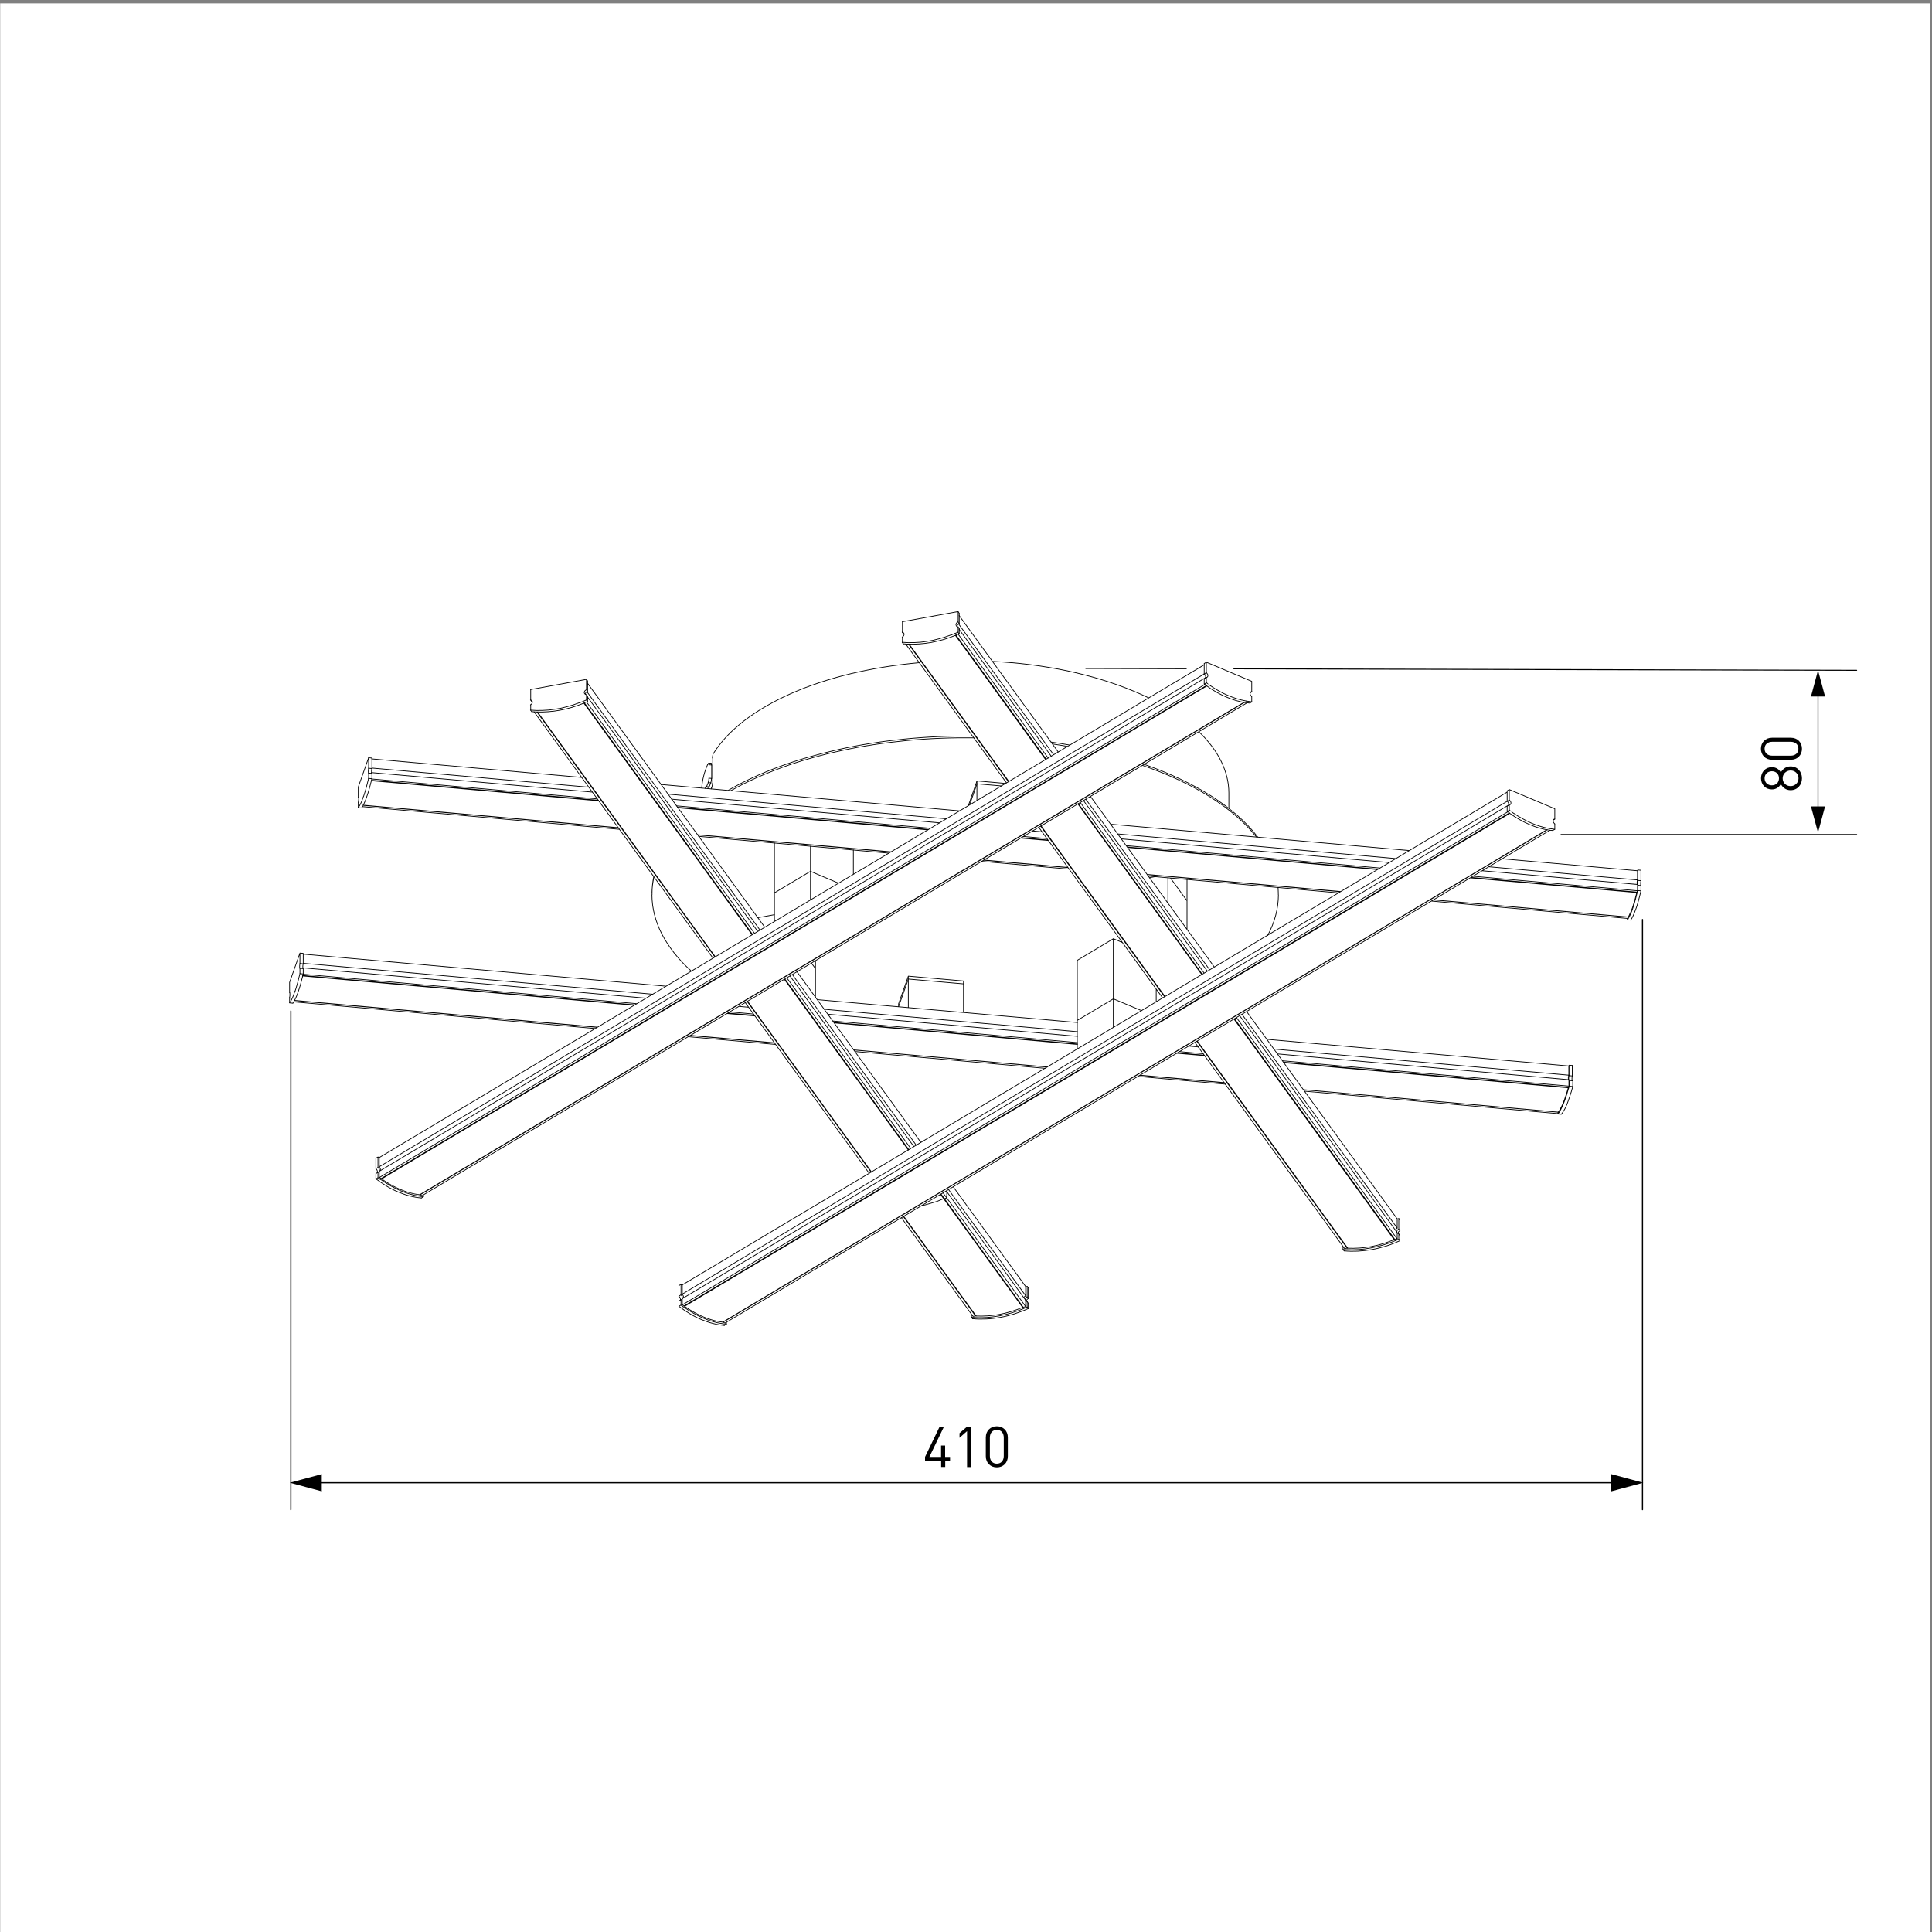 <?xml version="1.0" encoding="utf-8"?>
<!-- Generator: Adobe Illustrator 22.0.1, SVG Export Plug-In . SVG Version: 6.00 Build 0)  -->
<svg version="1.1" baseProfile="tiny" id="Слой_1"
	 xmlns="http://www.w3.org/2000/svg" xmlns:xlink="http://www.w3.org/1999/xlink" x="0px" y="0px" width="2000px" height="2000px"
	 viewBox="0 0 2000 2000" xml:space="preserve">
<rect x="0" y="0" width="2000" height="2000" fill="#808080" stroke="none"/>
<rect x="0.2" y="3.5" fill="#FFFFFF" width="1998.2" height="1998.2"/>
<g>
	<path d="M301.1,1563.4c-0.4,0-0.6-0.2-0.6-0.6v-516.2c0-0.4,0.2-0.6,0.6-0.6c0.4,0,0.6,0.2,0.6,0.6v516.2
		C301.7,1563.1,301.4,1563.4,301.1,1563.4z"/>
</g>
<g>
	<path d="M1700.3,1563.4c-0.4,0-0.6-0.2-0.6-0.6V951.9c0-0.4,0.2-0.6,0.6-0.6s0.6,0.2,0.6,0.6v610.9
		C1700.9,1563.1,1700.5,1563.4,1700.3,1563.4z"/>
</g>
<g>
	<g>
		<path d="M1672.1,1535.5h-1345c-0.4,0-0.7-0.2-0.7-0.6c0-0.4,0.3-0.6,0.7-0.6h1345c0.4,0,0.7,0.2,0.7,0.6
			C1672.9,1535.3,1672.6,1535.5,1672.1,1535.5z"/>
	</g>
	<g>
		<g>
			<polygon points="333.1,1543.8 300,1534.9 333.1,1526 			"/>
		</g>
	</g>
	<g>
		<g>
			<polygon points="1668,1543.8 1701.1,1534.9 1668,1526 			"/>
		</g>
	</g>
</g>
<g>
	<path d="M978.5,1512v6.6h-4.2v-6.6h-16.7v-3.8l15.1-31.3h4.5l-15.1,31.3h12.1v-11.8h4.2v11.8h5.1v3.8H978.5z"/>
	<path d="M1001.1,1518.6v-37.1l-7.8,6.9v-4.8l7.8-6.7h4.2v41.8H1001.1z"/>
	<path d="M1031.9,1519c-6.5,0-11.4-4.6-11.4-11.5V1488c0-6.9,4.9-11.5,11.4-11.5s11.4,4.6,11.4,11.5v19.5
		C1043.3,1514.4,1038.4,1519,1031.9,1519z M1039.1,1488.2c0-4.6-2.6-8-7.2-8c-4.6,0-7.2,3.4-7.2,8v19c0,4.6,2.6,8,7.2,8
		c4.6,0,7.2-3.4,7.2-8V1488.2z"/>
</g>
<g>
	<path d="M1865.4,805.7c0,6.9-4.8,12.3-11.8,12.3c-4.9,0-8.2-2.8-10.1-6.3c-1.9,3.3-4.9,5.5-9.3,5.5c-6.5,0-11.2-4.9-11.2-11.5
		c0-6.6,4.7-11.5,11.2-11.5c4.3,0,7.4,2.1,9.3,5.4c2-3.5,5.3-6.2,10.1-6.2C1860.6,793.4,1865.4,798.8,1865.4,805.7z M1826.7,805.7
		c0,4.3,3.2,7.3,7.5,7.3c4.4,0,7.4-3,7.4-7.3c0-4.3-3-7.3-7.4-7.3C1829.9,798.5,1826.7,801.5,1826.7,805.7z M1845.4,805.7
		c0,4.6,3.5,8.1,8.2,8.1c4.6,0,8.2-3.5,8.2-8.1c0-4.6-3.5-8.1-8.2-8.1C1848.9,797.7,1845.4,801.2,1845.4,805.7z"/>
	<path d="M1865.4,775.1c0,6.5-4.6,11.4-11.5,11.4h-19.5c-6.9,0-11.5-4.9-11.5-11.4s4.6-11.4,11.5-11.4h19.5
		C1860.8,763.7,1865.4,768.6,1865.4,775.1z M1834.7,767.9c-4.6,0-8,2.6-8,7.2c0,4.6,3.4,7.2,8,7.2h19c4.6,0,8-2.6,8-7.2
		c0-4.6-3.4-7.2-8-7.2H1834.7z"/>
</g>
<g>
	
		<path fill="none" stroke="#000000" stroke-width="0.75" stroke-linecap="round" stroke-linejoin="round" stroke-miterlimit="10" d="
		M1195.9,907.5l-5.8,1.1 M1293.8,727.9l2.2-1.3 M438.3,1238.9l-2.2,1.3 M437,1237.7l854.1-510.2 M435,1236.8l853.3-509.7
		 M434.7,1236.7l853.2-509.6 M434.4,1236.8l853.3-509.7 M1296,716.1l-1.4,0.9 M395.2,1220.3L1249.4,710 M394.7,1219.9L1249,709.6
		 M392.6,1219l854.7-510.5 M1246.7,708.1l2.2-1.3 M391.3,1219.1l-2.2,1.3 M1246.7,702.6l2.2-1.3 M389.1,1214.9l2.2-1.3
		 M392.6,1212.5l855.4-511 M1246.7,697.6l2.2-1.3 M389.1,1209.9l2.2-1.3 M392.6,1207.8l854.1-510.2 M940.3,1013.5l-10.1,28.6
		 M1011.4,811.4l-7.7,21.9 M940.3,1010.5l-10.1,28.6 M1011.4,808.4l-9,25.7 M1005.7,1363.6v-3.1 M997.4,1015.5v32.6 M993,645.6
		v-10.8 M993,656.1v-5.5 M991.9,643.9v-10.8 M991.9,654.5V649 M980.1,1233.7v6.5 M731.5,814.2l-0.2-0.2 M868.1,914.3L839,902
		 M1181.7,1046.2l-29.1-12.2 M392.6,1198.3l854.1-510.2 M1246.7,686.8l2.2-1.3 M391.3,1197.7l-2.2,1.3 M839,902l-37.3,22.3
		 M940.3,1010.5v32.6 M934.2,659.5v5.5 M934.2,643.7v10.8 M930.2,1039.1v3 M997.4,1015.5l-57.1-5 M997.4,1018.5l-57.1-5
		 M1624.5,1102.7l3.4,0.3 M313.9,986.9l-3.4-0.3 M689.5,1020.9l-375.8-33.2 M1115.4,1058.5L846,1034.8 M1624.2,1103.5l-312.6-27.6
		 M675.7,1029.2l-361.8-32 M1115.4,1068l-262-23.2 M1624.2,1113l-305.2-27 M1624.5,1113.5l3.4,0.3 M310.5,997.4l3.4,0.3
		 M883.4,879.9v25.2 M844.2,994.5v37.7 M839,876v55.7 M844.2,1002.7L840,997 M608.3,704.9l-1.2-1.6 M1063.4,1331.7l1.2,1.6
		 M986.8,1228.6l75.1,103.4 M825,1005.9l128.3,176.7 M608.3,707.4l183.4,252.5 M1063.4,1342.5l1.2,1.6 M607.1,714.1l1.2,1.6
		 M982,1231.5l79.9,110 M820.2,1008.8l128.3,176.7 M607.7,716.2l179.1,246.7 M1063.4,1347.6l1.2,1.6 M607.1,719.2l1.2,1.6
		 M979.6,1232.9l82.3,113.3 M817.8,1010.3l128.3,176.7 M608.3,721.7l176.2,242.6 M608.3,726.3l-1.2-1.6 M1063.4,1353l1.2,1.6
		 M976.3,1234.9l85.6,117.8 M814.5,1012.2l128.3,176.7 M607.2,726.7l173.9,239.5 M668.8,1033.3l-355.2-31.4 M774.9,1042.7l-9.9-0.9
		 M1115.4,1072.8L857,1049.9 M1240.6,1083.8l-9.9-0.9 M1624.2,1117.7l-301.5-26.7 M1624.5,1118.5l3.4,0.3 M310.5,1002.4l3.4,0.3
		 M313.9,1008.2l-3.4-0.3 M659.3,1039l-345.5-30.5 M780,1049.7l-24.5-2.2 M1115.4,1079.3L862,1056.9 M1245.6,1090.8l-24.5-2.2
		 M1624.2,1124.3l-296.5-26.2 M657.3,1040.2l-343.8-30.4 M781.1,1051.1l-27.6-2.4 M1115.4,1080.7l-252.2-22.3 M1246.7,1092.3
		l-27.6-2.4 M1623.7,1125.6l-294.9-26.1 M656.6,1040.6l-343.2-30.3 M781.4,1051.7l-28.7-2.5 M1115.4,1081.2l-251.9-22.3
		 M1247.1,1092.8l-28.7-2.5 M1623.6,1126.1l-294.4-26 M300,1027.7l-0.2,0 M618.5,1063.3l-313.6-27.7 M801.7,1079.5l-86.9-7.7
		 M1084.2,1104.5l-200.4-17.7 M1267.3,1120.7l-86.9-7.7 M1614.7,1151.4l-265.3-23.4 M618.5,1063.4l-313.6-27.7 M801.7,1079.6
		l-87-7.7 M1084.1,1104.5l-200.4-17.7 M1267.3,1120.7l-87-7.7 M1614.6,1151.4l-265.2-23.4 M618.3,1063.5l-313.4-27.7 M801.8,1079.7
		l-87.4-7.7 M1083.9,1104.6l-200-17.7 M1267.5,1120.9l-87.4-7.7 M1614.6,1151.5l-265-23.4 M616.2,1064.7l-312.2-27.6 M802.9,1081.2
		l-90.4-8 M1081.9,1105.9L885,1088.5 M1268.5,1122.3l-90.4-8 M1614.1,1152.9l-263.5-23.3 M303.2,1038.5l-3.4-0.3 M801.7,872.7v81.2
		 M974.2,1236.1l85,117.1 M812.5,1013.4l128.3,176.7 M605,727.6l174.1,239.8 M973.7,1236.5l85,117 M812,1013.8l128.3,176.7
		 M604.4,727.9l174.2,239.9 M550.5,726.3l-1.2-1.6 M935.6,1259.2l74.9,103.1 M773.9,1036.5l128.3,176.7 M556.5,737.1l184,253.4
		 M935.5,1259.3l74.6,102.8 M773.7,1036.6L902,1213.3 M556.3,737.1l184.1,253.5 M935.2,1259.4l74.6,102.8 M773.5,1036.7l128.3,176.7
		 M555.9,737.1l184.2,253.6 M933.2,1260.6l74.1,102.1 M771.5,1037.9l128.3,176.7 M552.9,736.9l185.2,255 M550.5,736.8l-1.2-1.6
		 M1005.7,1363.6l1.2,1.6 M299.9,1027.6l-0.1,0.1 M752,1368.8v1.9 M737.8,784.7v26.4 M736.7,791.9v13.9 M734,791.7v13.9
		 M310.5,1002.4l-0.1,0.1 M706.3,1344.4v6.5 M706.3,1330.2v9.5 M705,1340.5v-10.8 M705,1351v-5.5 M702.8,1341.8V1331 M702.8,1352.3
		v-5.5 M980.1,1240.2l-2.6,0.5 M1446.6,1261.8l1.6-0.3 M1061.8,1332l1.6-0.3 M371,825.5l-0.1,0.1 M381.6,800.3l-0.1,0.1
		 M608.3,715.7v-10.8 M608.3,726.3v-5.5 M607.1,714.1v-10.8 M607.1,724.7v-5.5 M1009.9,1362.2l-2.5,0.5 M1061.8,1352.7l-2.6,0.5
		 M1394.7,1292l-2.6,0.5 M1446.6,1282.5l-2.6,0.5 M549.4,729.7v5.5 M549.4,713.9v10.8 M705,1329.7l1.3,0.5 M391.3,1197.7l1.3,0.5
		 M748.6,1368.8l2.1,0.9 M706.3,1350.9l2.1,0.9 M435,1236.8l2.1,0.9 M392.6,1219l2.1,0.9 M438.3,1236.9v1.9 M392.6,1212.5v6.5
		 M392.6,1198.3v9.5 M391.3,1208.5v-10.8 M391.3,1219.1v-5.5 M389.1,1209.9V1199 M389.1,1220.4v-5.5 M310.5,986.6l-10.7,30.3
		 M381.6,784.4l-10.7,30.3 M385,795.6v-10.8 M385,806.1v-5.5 M384.7,800.6v-0.8 M381.6,795.3v-10.8 M381.6,805.8v-5.5 M370.9,830.6
		v5.5 M370.9,814.8v10.8 M313.9,997.7v-10.8 M313.9,1008.2v-5.5 M313.6,1002.7v-0.8 M310.5,997.4v-10.8 M310.5,1007.9v-5.5
		 M299.8,1032.7v5.5 M299.8,1016.9v10.8"/>
	
		<path fill="none" stroke="#000000" stroke-width="0.75" stroke-linecap="round" stroke-linejoin="round" stroke-miterlimit="10" d="
		M305.1,1026.9c0.1-0.2,0.1-0.4,0.2-0.6 M305.5,1025.9c0.3-0.8,0.5-1.6,0.8-2.4 M392.1,1219.7c0.5,0.4,1.1,0.8,1.6,1.2
		 M705.7,1351.6c0.5,0.4,1.1,0.8,1.6,1.2 M391.3,1219.1c0.3,0.2,0.6,0.4,0.8,0.6 M704.9,1351c0.3,0.2,0.6,0.4,0.8,0.6 M306.3,1023.5
		c0.1-0.2,0.1-0.5,0.2-0.7 M313.1,1011.1c0.1-0.4,0.2-0.8,0.3-1.2 M313.5,1009.8c0-0.2,0.1-0.4,0.1-0.5 M1698.7,916.7v5.5
		 M1698.7,900.9v10.8 M1695.4,916.4v5.5 M1695.4,900.6v10.8 M1695.1,910.9v-9.5 M1695.1,922.1v-6.5 M1684.7,952.2v-1.5
		 M1694.6,923.5l0.5-1.3 M1685,950.8l0.5-1.3 M1695.1,901.4l0.3-0.8 M1624,1103.5l0.3-0.8 M1627.6,1103v10.8 M1624.3,1102.7v10.8
		 M1624,1113v-9.5 M1609.5,848v-10.8 M1609.5,858.5V853 M1624.3,1118.5l-0.1,0.1 M1562.4,833.2v5.5 M1562.4,817.4v10.8
		 M1561.5,833.5v0.3 M1560.2,834.6v5.5 M1560.2,818.7v10.8 M1685.5,949.3L1685.5,949.3 M1449.2,1279v5.5 M1449.2,1263.1v10.8
		 M1448,1277.4v5.5 M1448,1261.5v10.8 M1446.4,1276v6.5 M1446.4,1261.8v9.5 M1695.4,916.4l-0.1,0.1 M1390.3,1293.4v-3.1
		 M1295.8,705.3l-47-19.8 M1609.5,837.2l-47-19.8 M1295.8,716.1v-10.8 M1295.8,726.6v-5.5 M607,703.3l-57.7,10.5 M991.8,633.1
		l-57.7,10.5 M1607.3,859.8l2.2-1.3 M751.9,1370.8l-2.2,1.3 M750.6,1369.6l854-510.2 M748.6,1368.7l853.1-509.7 M748.3,1368.6
		L1601.3,859 M748.1,1368.7L1601.2,859 M1609.5,848l-1.4,0.8 M708.8,1352.2l854.1-510.2 M708.3,1351.8l854.2-510.3 M706.2,1350.9
		l854.6-510.5 M1560.2,840l2.2-1.3 M704.9,1351l-2.2,1.3 M1248.8,701.3v5.5 M1248.8,685.5v10.8 M1247.9,701.5v0.3 M1246.6,702.6v5.5
		 M1246.6,686.8v10.8 M1560.2,834.6l2.2-1.3 M702.7,1346.8l2.2-1.3 M706.2,1344.4l855.3-510.9 M1560.2,829.5l2.2-1.3 M702.7,1341.8
		l2.2-1.3 M706.2,1339.7l854-510.2 M706.2,1330.2l854-510.2 M1560.2,818.7l2.2-1.3 M704.9,1329.6l-2.2,1.3 M1152.5,1034l-37.3,22.3
		 M1228.8,910.5v51.6 M1209,908.7v26.1 M1196.9,1023.9v13.1 M1228.8,932.5l-17.1-23.5 M992.9,634.7l-1.2-1.6 M1448,1261.5l1.2,1.6
		 M1290.5,1047.1l155.9,214.7 M1128.8,824.4l128.3,176.7 M992.9,637.2l102.5,141.2 M1448,1272.3l1.2,1.6 M991.8,643.9l1.2,1.6
		 M1285.7,1050l160.7,221.3 M1124,827.3l128.3,176.7 M992.4,646l98.3,135.3 M1448,1277.4l1.2,1.6 M991.8,649l1.2,1.6 M1283.3,1051.4
		l163.1,224.6 M1121.6,828.7l128.3,176.7 M992.9,651.5l95.3,131.3 M992.9,656.1l-1.2-1.6 M1448,1282.8l1.2,1.6 M1280,1053.4
		l166.4,229.2 M1118.3,830.7l128.3,176.7 M991.9,656.5l93.1,128.2 M1278,1054.6l165.9,228.4 M1116.3,831.9l128.3,176.7 M989.6,657.4
		l93.3,128.4 M1277.4,1054.9l165.8,228.4 M1115.8,832.2l128.3,176.7 M989,657.7l93.3,128.5 M1152.5,971.8l-37.3,22.3 M1152.5,971.8
		v91.8 M935.2,656.1l-1.2-1.6 M1239.4,1077.6l155.7,214.4 M1077.7,854.9l128.3,176.7 M941.2,666.9l103.1,142 M1239.2,1077.7
		l155.5,214.1 M1077.6,855.1l128.3,176.7 M940.9,666.9L1044.1,809 M1239,1077.9l155.5,214.1 M1077.3,855.2l128.3,176.7 M940.6,666.9
		l103.3,142.3 M1237,1079.1l154.9,213.4 M1075.3,856.4l128.3,176.7 M937.6,666.7l104.3,143.7 M935.2,666.6l-1.2-1.6 M1390.3,1293.4
		l1.2,1.6 M1040.9,811l-29.6-2.6 M1036.5,813.6l-25.3-2.2 M733.6,789.9l2.7,0.2 M733.9,791.7l2.7,0.2 M736.6,805.8l-2.7-0.2
		 M735.9,810.4l-2.7-0.2 M1115.2,994v91.8 M1064.5,1349.2v5.5 M1064.5,1333.3v10.8 M1063.3,1347.6v5.5 M1063.3,1331.7v10.8
		 M734.1,814.5l-2.7-0.2 M1695.4,900.6l3.4,0.3 M384.9,784.7l-3.4-0.3 M602.1,804.8l-217.3-19.2 M993.4,839.4l-309.2-27.3
		 M1458.9,880.5l-309.2-27.3 M1695.1,901.4L1555.1,889 M609.5,814.9L385,795.1 M979.5,847.6l-288-25.5 M1445.1,888.8l-288-25.5
		 M1695.1,910.9l-153.7-13.6 M1695.4,911.4l3.4,0.3 M381.6,795.3l3.4,0.3 M613.2,820l-228.5-20.2 M972.6,851.8l-277.4-24.5
		 M1078.7,861.1l-9.9-0.9 M1438.2,892.9l-277.4-24.5 M1695.1,915.6l-160.7-14.2 M1695.4,916.4l3.4,0.3 M381.6,800.3l3.4,0.3
		 M1695.4,921.9l3.4,0.3 M384.9,806.1l-3.4-0.3 M618.2,827l-233.3-20.6 M963.1,857.4l-262.9-23.2 M1083.8,868.1l-24.5-2.2
		 M1428.7,898.6l-262.9-23.2 M1695.1,922.1l-170.2-15 M619.3,828.4l-234.7-20.7 M961.1,858.6l-259.8-23 M1084.9,869.6l-27.6-2.4
		 M1426.7,899.8l-259.8-23 M1694.6,923.5l-171.7-15.2 M619.7,829l-235.2-20.8 M960.4,859.1l-258.7-22.9 M1085.2,870.1l-28.7-2.5
		 M1426,900.2l-258.7-22.9 M1694.5,924l-172.3-15.2 M371.1,825.6l-0.2,0 M639.9,856.8L376,833.5 M922.4,881.8l-200.4-17.7
		 M1105.5,898l-86.9-7.7 M1387.9,922.9l-200.4-17.7 M1685.6,949.3l-201.4-17.8 M639.9,856.9L376,833.5 M922.3,881.8L722,864.1
		 M1105.5,898l-87-7.7 M1387.9,923l-200.4-17.7 M1685.5,949.3l-201.4-17.8 M640,857l-264.1-23.3 M922.1,882l-200-17.7 M1105.6,898.2
		l-87.3-7.7 M1387.7,923.1l-200-17.7 M1685.5,949.4l-201.6-17.8 M641.1,858.5l-266-23.5 M920.1,883.2l-196.9-17.4 M1106.7,899.7
		l-90.4-8 M1385.6,924.3l-196.9-17.4 M1685,950.8l-203.1-18 M1684.7,952.2l3.4,0.3 M374.3,836.4l-3.4-0.3 M1061.7,1346.2v6.5
		 M1061.7,1332v9.5 M1011.3,808.4v20.3 M1161.9,975.7l-9.4-4 M801.6,946.9l-17.2,3.1"/>
	
		<path fill="none" stroke="#000000" stroke-width="0.75" stroke-linecap="round" stroke-linejoin="round" stroke-miterlimit="10" d="
		M607,719.1c-0.6-0.1-0.8-0.2-0.9-0.3c-0.5-0.4-0.6-0.5-0.7-0.6 M554.8,737c4.1,0.2,8.3,0.1,12.4-0.2c4.2-0.3,8.4-0.8,12.6-1.6
		c4.2-0.8,8.4-1.8,12.5-3c4.2-1.3,8.3-2.8,12.4-4.4 M1608.6,848.1c0.6-0.2,0.7-0.2,0.9-0.2 M1563.3,833c0.5-0.5,0.6-0.7,0.7-0.9
		c0.1-0.2,0.1-0.4,0.1-0.6c0-0.2,0-0.5,0-0.7c0-0.2-0.1-0.5-0.2-0.7c-0.1-0.3-0.2-0.5-0.3-0.7c-0.1-0.2-0.3-0.4-0.5-0.6
		c-0.2-0.2-0.3-0.4-0.6-0.5 M1603.6,857.7L1603.6,857.7 M1603.6,857.7L1603.6,857.7 M1603.4,857.6l0.2,0 M1566.8,841.8
		c2.9,2,5.9,3.9,9.1,5.6c3,1.7,6,3.2,9.2,4.6c5.9,2.5,12,4.5,18.3,5.6 M1561.8,832.3c0-0.3-0.1-0.5-0.2-0.8
		c-0.1-0.3-0.2-0.5-0.3-0.8c-0.1-0.3-0.3-0.5-0.5-0.7c-0.2-0.2-0.4-0.4-0.6-0.6 M1561.7,833.4c0.1-0.5,0.1-0.8,0.1-1.1
		 M1562.4,833.1c0.6-0.1,0.7-0.1,0.9-0.2 M1608,848.7c0.3-0.5,0.5-0.6,0.6-0.6 M1609.5,852.9c-0.3-0.2-0.6-0.6-0.9-0.9
		c-0.2-0.3-0.4-0.7-0.6-1.1c-0.1-0.2-0.1-0.4-0.2-0.6c0-0.2-0.1-0.4-0.1-0.6c0-0.3,0.1-0.7,0.2-1 M1562.8,841.9
		c3.2,2.3,6.6,4.5,10,6.4c3.3,1.9,6.7,3.6,10.2,5.1c3.3,1.4,6.7,2.7,10.2,3.7c3.3,1,6.7,1.7,10.1,2.2 M381.5,800.3
		c-0.2-0.6-0.2-0.7-0.2-0.8c0-0.4,0-0.6,0-0.7c0-0.7,0-1,0-1.2c0-0.3,0-0.6,0.1-0.9c0-0.3,0.1-0.6,0.1-0.8c0-0.2,0.1-0.5,0.1-0.7
		 M377.6,820.6c0.7-2.3,1.4-4.6,2-7c0.7-2.6,1.3-5.3,2-7.9 M376.5,824.1l0-0.1 M376.5,824.1L376.5,824.1 M374.9,828.3
		c0.1-0.3,0.2-0.6,0.3-0.9c0.4-0.9,0.7-1.8,1-2.8 M374.2,830.1l0-0.1 M370.9,836c0.2-0.3,0.5-0.6,0.7-1c0.2-0.4,0.4-0.7,0.7-1.1
		c0.5-0.8,0.9-1.7,1.3-2.6 M384.6,798.7c0-0.3,0-0.6,0-0.8c0-0.3,0-0.6,0.1-0.9c0-0.3,0.1-0.6,0.1-0.8c0-0.2,0.1-0.5,0.1-0.7
		 M384.6,799.8c0-0.7,0-0.9,0-1 M384.7,800.5c-0.1-0.4-0.1-0.6-0.1-0.7 M370.9,830.5c0.1-0.2,0.1-0.4,0.1-0.6c0-0.2,0.1-0.5,0.1-0.7
		c0-0.3,0.1-0.5,0.1-0.8c0-0.3,0-0.5,0.1-0.8c0-0.2,0-0.5,0-0.7c0-0.2,0-0.4,0-0.6c-0.1-0.5-0.1-0.6-0.1-0.6 M384.8,806.4l0.1-0.4
		 M384.8,806.8l0.1-0.4 M384.7,807.1l0.1-0.3 M384.5,807.7L384.5,807.7 M377.5,830.4c0.6-1.4,1.2-2.8,1.7-4.3c0.6-1.7,1.2-3.3,1.7-5
		c0.6-1.9,1.2-3.8,1.7-5.8c0.6-2.1,1.1-4.3,1.7-6.5 M374.3,836.3c0.4-0.6,0.7-1,0.9-1.3 M392.9,1211.4c0-0.3-0.1-0.5-0.2-0.8
		c-0.1-0.3-0.2-0.5-0.4-0.8c-0.1-0.2-0.3-0.5-0.5-0.7c-0.2-0.2-0.4-0.4-0.6-0.6 M392.8,1212.3c0.1-0.5,0.1-0.7,0.1-0.9 M393.9,1221
		l-0.2-0.1 M434.2,1238.3c-3.3-0.5-6.6-1.2-9.9-2.2c-3.4-1-6.8-2.2-10-3.6c-3.4-1.5-6.8-3.1-10-5c-3.4-1.9-6.7-4-9.9-6.3
		 M390.5,1214c0.1-0.3,0.2-0.7,0.2-1c0-0.2,0-0.4,0-0.6c0-0.2-0.1-0.4-0.2-0.6c-0.1-0.4-0.3-0.8-0.6-1.1c-0.2-0.3-0.5-0.6-0.8-0.9
		 M436.1,1240.1c-3.9-0.3-7.8-1-11.6-2c-4.1-1-8-2.4-11.9-4c-4.1-1.7-8.1-3.7-11.9-6c-4-2.4-7.9-5-11.6-7.8 M391.3,1213.6
		c0.6-0.1,0.7-0.1,0.9-0.2 M1695,913.9c0-0.5,0.1-0.9,0.1-1.4c0-0.2,0.1-0.4,0.1-0.6c0-0.2,0.1-0.4,0.1-0.6 M1695,915.6
		c0-0.5,0-0.7,0-1 M1686,950.1c-0.1,0.2-0.2,0.4-0.3,0.6c-0.3,0.5-0.6,1-1,1.5 M1686.3,949.6L1686.3,949.6 M1687.9,946.3
		c-0.3,0.6-0.5,1.2-0.8,1.8c-0.3,0.5-0.5,1.1-0.8,1.6 M1694.8,924c-0.5,2.2-1.1,4.5-1.7,6.7c-0.5,2-1.1,4-1.7,6
		c-0.5,1.7-1.1,3.5-1.7,5.2c-0.3,0.8-0.6,1.5-0.9,2.3c-0.3,0.7-0.6,1.4-0.9,2.1 M1694.9,923.5l-0.1,0.5 M1695.1,923.1l-0.1,0.5
		 M1695.1,922.9l0,0.1 M1695.2,922.6l-0.1,0.3 M1695.3,922.2l-0.1,0.4 M1695.3,922.1l0,0.1 M1695.4,921.8l-0.1,0.3 M1698.5,916.6
		c-0.1-0.6-0.1-0.7-0.1-0.8c0-0.2,0-0.4,0-0.6c0-0.2,0-0.5,0-0.7c0-0.3,0-0.5,0-0.8c0-0.3,0-0.5,0.1-0.8c0-0.3,0.1-0.5,0.1-0.7
		c0-0.2,0.1-0.4,0.1-0.6 M1698.7,922.1c-0.4,1.8-0.9,3.6-1.3,5.4c-0.4,1.7-0.9,3.3-1.3,5c-0.4,1.5-0.9,3-1.3,4.5
		c-0.2,0.7-0.4,1.4-0.7,2.1c-0.2,0.7-0.4,1.3-0.7,2c-0.4,1.2-0.9,2.4-1.4,3.6c-0.4,1-0.9,2.1-1.3,3.1c-0.4,0.9-0.8,1.7-1.3,2.6
		c-0.2,0.4-0.4,0.7-0.7,1.1c-0.2,0.3-0.4,0.6-0.7,1 M310.4,1002.4c-0.2-0.6-0.2-0.7-0.2-0.8c0-0.4,0-0.6,0-0.7c0-0.7,0-1,0-1.2
		c0-0.3,0.1-0.6,0.1-0.9c0-0.3,0.1-0.6,0.1-0.8c0-0.2,0.1-0.5,0.1-0.7 M306.5,1022.8c0.7-2.3,1.4-4.6,2-7c0.7-2.6,1.4-5.3,2-7.9
		 M305.4,1026.2l0-0.1 M305.4,1026.2L305.4,1026.2 M303.8,1030.4c0.1-0.3,0.2-0.6,0.3-0.9c0.3-0.9,0.7-1.8,1-2.8 M303.1,1032.2
		l0-0.1 M299.8,1038.1c0.2-0.3,0.4-0.6,0.7-1c0.2-0.4,0.4-0.7,0.7-1.1c0.5-0.8,0.9-1.7,1.3-2.6 M313.5,1000.9c0-0.3,0-0.6,0-0.8
		c0-0.3,0-0.6,0.1-0.9c0-0.3,0.1-0.5,0.1-0.8c0-0.2,0.1-0.5,0.1-0.7 M313.5,1001.9c0-0.7,0-0.8,0-1 M313.7,1002.6
		c-0.1-0.4-0.1-0.6-0.1-0.7 M299.8,1032.7c0-0.2,0.1-0.4,0.1-0.6c0-0.2,0.1-0.5,0.1-0.7c0-0.3,0.1-0.5,0.1-0.8c0-0.3,0-0.5,0-0.8
		c0-0.2,0-0.5,0-0.7c0-0.2,0-0.4,0-0.6c-0.1-0.5-0.1-0.6-0.1-0.6 M313.8,1008.5l0.1-0.4 M313.7,1008.9l0.1-0.4 M313.6,1009.2
		l0.1-0.3 M313.4,1009.8L313.4,1009.8 M306.4,1032.6c0.6-1.4,1.2-2.8,1.7-4.3c0.6-1.7,1.2-3.3,1.7-5c0.6-1.9,1.2-3.8,1.7-5.8
		c0.6-2.1,1.1-4.3,1.7-6.5 M303.2,1038.4c0.5-0.6,0.7-1,0.9-1.3 M1446,1274.9c0-0.3,0.1-0.5,0.2-0.8c0.1-0.3,0.2-0.5,0.4-0.7
		c0.2-0.2,0.4-0.4,0.6-0.6c0.2-0.2,0.5-0.3,0.7-0.5 M1446,1275.5c0-0.3,0-0.4,0-0.6 M1443.8,1284.6c-4,1.7-8.1,3.1-12.3,4.3
		c-4.1,1.2-8.3,2.2-12.5,3c-4.1,0.8-8.3,1.3-12.4,1.6c-4.1,0.3-8.2,0.3-12.3,0.1 M1447.2,1277.1c0-0.3,0-0.6,0.1-0.9
		c0.1-0.3,0.2-0.6,0.4-0.9c0.2-0.3,0.4-0.6,0.7-0.8c0.3-0.2,0.6-0.4,0.9-0.6 M1449.2,1284.4c-4.6,2.1-9.4,4-14.3,5.5
		c-4.8,1.5-9.6,2.7-14.6,3.6c-4.8,0.9-9.7,1.4-14.6,1.7c-4.8,0.2-9.5,0.2-14.3-0.3 M1448,1277.3c-0.6-0.1-0.8-0.2-0.9-0.3
		c-0.5-0.4-0.6-0.5-0.7-0.6 M706.5,1343.4c0-0.3-0.1-0.5-0.2-0.8c-0.1-0.3-0.2-0.5-0.3-0.8c-0.1-0.3-0.3-0.5-0.5-0.7
		c-0.2-0.2-0.4-0.4-0.6-0.6 M706.5,1344.3c0.1-0.5,0.1-0.7,0.1-0.9 M707.5,1352.9l-0.2-0.1 M747.9,1370.3c-3.3-0.5-6.6-1.2-9.9-2.2
		c-3.4-1-6.8-2.2-10-3.6c-3.4-1.5-6.8-3.1-10-5c-3.4-1.9-6.7-4-9.9-6.3 M704.2,1346c0.2-0.3,0.2-0.7,0.2-1c0-0.2,0-0.4-0.1-0.6
		c0-0.2-0.1-0.4-0.2-0.6c-0.1-0.4-0.3-0.8-0.6-1.1c-0.2-0.3-0.5-0.7-0.8-0.9 M749.8,1372.1c-3.9-0.3-7.8-1-11.6-2
		c-4.1-1-8-2.4-11.9-4c-4.1-1.7-8.1-3.7-11.9-6c-4-2.4-7.9-5-11.6-7.8 M704.9,1345.5c0.6-0.1,0.7-0.1,0.9-0.2 M1623.9,1116
		c0-0.5,0.1-0.9,0.1-1.4c0-0.2,0.1-0.4,0.1-0.6c0-0.2,0.1-0.4,0.1-0.6 M1623.9,1117.7c0-0.5,0-0.7,0-1 M1627.4,1118.8
		c-0.1-0.6-0.1-0.7-0.1-0.7c0-0.2,0-0.4,0-0.6c0-0.2,0-0.5,0-0.7c0-0.3,0-0.5,0-0.8c0-0.3,0-0.5,0.1-0.8c0-0.2,0.1-0.5,0.1-0.7
		c0-0.2,0.1-0.4,0.1-0.6 M1061.3,1345.1c0-0.3,0.1-0.5,0.2-0.8c0.1-0.3,0.3-0.5,0.4-0.7c0.2-0.2,0.4-0.4,0.6-0.6
		c0.2-0.2,0.5-0.3,0.7-0.5 M1061.3,1345.7c0-0.3,0-0.4,0-0.6 M1059.1,1354.9c-4,1.6-8.1,3.1-12.3,4.3c-4.1,1.2-8.3,2.2-12.4,3
		c-4.1,0.7-8.3,1.3-12.5,1.6c-4.1,0.3-8.2,0.3-12.3,0.1 M1062.5,1347.3c0-0.3,0-0.6,0.1-0.9c0.1-0.3,0.2-0.6,0.4-0.9
		c0.2-0.3,0.4-0.5,0.7-0.8c0.3-0.2,0.6-0.4,0.9-0.6 M1064.5,1354.6c-4.6,2.1-9.4,3.9-14.3,5.5c-4.8,1.5-9.6,2.7-14.6,3.6
		c-4.8,0.9-9.7,1.5-14.6,1.7c-4.8,0.2-9.5,0.2-14.3-0.3 M1063.3,1347.5c-0.6-0.1-0.8-0.2-0.9-0.3c-0.5-0.4-0.6-0.5-0.7-0.6
		 M1251.2,708.5c0.6,0.5,1.3,0.9,1.9,1.4 M1246.6,708c0.7,0.5,1.4,1.1,2.2,1.6 M1248.8,706.7c0.5,0.4,1,0.7,1.5,1.1 M1292.2,727.7
		c0.5,0,0.9,0.1,1.4,0.1 M1605.8,859.6c0.5,0,0.9,0.1,1.4,0.1 M1291,727.5c0.4,0.1,0.8,0.1,1.2,0.1 M1604.6,859.5
		c0.4,0,0.8,0.1,1.2,0.1 M1290,725.7c1.9,0.3,3.8,0.6,5.8,0.8 M1603.7,857.7c1.9,0.3,3.8,0.6,5.8,0.8 M1289.7,727.3
		c0.4,0.1,0.8,0.1,1.3,0.2 M1603.4,859.3c0.4,0.1,0.8,0.1,1.3,0.2 M1564.9,840.5c0.6,0.5,1.3,0.9,1.9,1.4 M1560.2,839.9
		c0.7,0.5,1.4,1.1,2.2,1.6 M1562.4,838.6c0.5,0.4,1,0.7,1.5,1.1 M935.2,666.5c0.5,0.1,1,0.1,1.5,0.1 M936.8,666.6
		c0.3,0,0.5,0,0.8,0.1 M937.6,666.7c0.6,0,1.3,0.1,2,0.1 M984.8,657.3c0.8-0.3,1.6-0.6,2.4-1 M987.6,656.2c0.3-0.1,0.7-0.3,1-0.4
		 M989.7,657.4c1.1-0.5,2.2-0.9,3.3-1.4 M988.8,655.7c1-0.4,2-0.9,3-1.3 M1695,913.9c0,0.2,0,0.5,0,0.7 M1623.9,1116
		c0,0.2,0,0.5,0,0.7 M1686.7,947.3c0.2-0.3,0.3-0.7,0.5-1 M1390.3,1293.4c0.5,0,1,0.1,1.5,0.1 M1005.6,1363.6c0.5,0,1,0.1,1.5,0.1
		 M1391.9,1293.5c0.8,0.1,1.7,0.1,2.5,0.2 M1007.1,1363.7c0.8,0.1,1.7,0.1,2.5,0.2 M1059.1,1354.9c0.2-0.1,0.4-0.2,0.6-0.3
		 M1443.8,1284.6c0.2-0.1,0.4-0.2,0.6-0.3 M1444.5,1284.4c1.2-0.5,2.4-1,3.6-1.6 M1059.7,1354.6c1.2-0.5,2.4-1,3.6-1.6 M1046.7,686
		c-6.3-0.6-12.6-1-19-1.3 M550.5,736.7c0.5,0,1,0.1,1.5,0.1 M552,736.8c0.3,0,0.5,0,0.8,0.1 M552.8,736.9c0.7,0,1.3,0.1,2,0.1
		 M600.1,727.5c0.8-0.3,1.6-0.6,2.4-1 M602.9,726.4c0.3-0.1,0.7-0.3,1-0.4 M605,727.6c1.1-0.5,2.2-0.9,3.3-1.4 M604,725.9
		c1-0.4,2-0.9,3-1.3 M735.9,810.4c-0.6,1.3-1.2,2.6-1.7,4 M733.2,810.1c-0.6,1.3-1.2,2.7-1.7,4 M733.2,790.3
		c-0.1,0.3-0.3,0.6-0.4,0.9 M736.7,815.6c-0.2,0.3-0.4,0.7-0.5,1 M375.2,835c0.2-0.2,0.3-0.5,0.4-0.7 M376,833.4
		c0.1-0.2,0.2-0.4,0.3-0.5 M376.3,832.9c0.2-0.4,0.4-0.8,0.6-1.2 M376.9,831.7c0.2-0.4,0.4-0.8,0.6-1.3 M373.6,831.4
		c0.2-0.4,0.4-0.9,0.6-1.3 M374.2,829.9c0.1-0.3,0.2-0.5,0.3-0.8 M374.6,829.1c0.1-0.2,0.2-0.4,0.3-0.7 M376.3,824.7
		c0.1-0.2,0.1-0.4,0.2-0.6 M376.6,823.7c0.3-0.8,0.5-1.6,0.8-2.4 M377.4,821.3c0.1-0.2,0.1-0.5,0.2-0.7 M384.3,808.9
		c0.1-0.4,0.2-0.8,0.3-1.2 M384.6,807.6c0-0.2,0.1-0.4,0.1-0.5 M304.1,1037.1c0.2-0.2,0.3-0.5,0.4-0.7 M305,1035.6
		c0.1-0.2,0.2-0.4,0.3-0.5 M305.2,1035c0.2-0.4,0.4-0.8,0.6-1.2 M305.8,1033.8c0.2-0.4,0.4-0.8,0.6-1.3 M302.5,1033.5
		c0.2-0.4,0.4-0.9,0.6-1.3 M303.1,1032.1c0.1-0.3,0.2-0.5,0.3-0.8 M433.1,1236.6c0.4,0.1,0.9,0.1,1.3,0.2 M746.7,1368.5
		c0.5,0.1,0.9,0.1,1.3,0.2 M436.9,1238.7c0.5,0.1,0.9,0.1,1.4,0.1 M750.5,1370.6c0.5,0,0.9,0.1,1.4,0.1 M303.5,1031.3
		c0.1-0.2,0.2-0.4,0.3-0.7 M434.7,1238.4c0.7,0.1,1.4,0.2,2.2,0.3 M748.4,1370.4c0.7,0.1,1.4,0.2,2.2,0.3"/>
	
		<path fill="none" stroke="#000000" stroke-width="0.75" stroke-linecap="round" stroke-linejoin="round" stroke-miterlimit="10" d="
		M1008.1,763.8c-23.4-0.3-46.9,0.6-70.2,2.9c-22.6,2.2-45.1,5.6-67.3,10.4c-10.6,2.3-21.1,4.9-31.6,7.9c-10,2.8-19.9,6-29.7,9.6
		c-9.3,3.4-18.4,7.1-27.4,11.1c-8.5,3.8-16.8,8-24.9,12.6 M1300.5,866.3c-6.2-7.9-13.3-15-20.9-21.6c-8.5-7.3-17.6-13.9-27-19.8
		c-10.5-6.6-21.4-12.4-32.6-17.6c-12.2-5.7-24.7-10.6-37.4-15 M1312.3,968.4c3.5-6.6,6.4-13.6,8.3-20.9c1.8-6.9,2.8-14.1,2.8-21.2
		 M1006.8,762c-23.7-0.3-47.3,0.7-70.9,3.1c-22.8,2.3-45.5,5.8-67.9,10.8c-10.7,2.4-21.3,5.1-31.8,8.1c-10,2.9-20,6.2-29.8,9.8
		c-9.3,3.4-18.5,7.2-27.5,11.4c-8.5,3.9-16.7,8.2-24.8,12.8 M1301.9,866.4c-6.1-8-13.1-15.3-20.6-21.9c-8.4-7.4-17.5-14.1-26.9-20.1
		c-10.4-6.7-21.4-12.6-32.6-17.9c-12.2-5.8-24.8-10.9-37.5-15.3 M674.9,926.3c0,6.9,0.9,13.8,2.6,20.5c1.8,7,4.4,13.8,7.7,20.2
		c3.6,6.9,7.9,13.4,12.7,19.5c5.3,6.7,11.2,12.9,17.6,18.6 M1323.3,926.2c0-0.6,0-1.2,0-1.8 M1323.3,924.5c0-1.9-0.1-3.8-0.2-5.7
		 M1323.3,924.5c0-1.9-0.2-3.8-0.3-5.8 M1107,771.2c-6.2-1.1-12.4-2.1-18.7-3 M1104.7,772.6c-5-0.9-10-1.7-15-2.4 M675,924.5
		c0,0.6,0,1.2,0,1.8 M676.7,907.8c-1.1,5.5-1.7,11.1-1.7,16.7 M676.9,908.2c-1.2,5.4-1.9,10.8-2,16.3 M1272.1,820.8V837
		 M393.6,1209.5c0.1,0.2,0.2,0.4,0.2,0.6c0.1,0.5,0.1,1.1-0.1,1.6 M392.3,1207.8c0.8,0.7,1.1,1.2,1.3,1.7 M394.9,1220.3
		c3,2.2,6.1,4.2,9.4,6c8.8,5,18.5,8.8,28.5,10.3 M707.3,1341.4c0.1,0.2,0.2,0.4,0.2,0.6c0.1,0.5,0.1,1.1-0.1,1.6 M706,1339.7
		c0.8,0.7,1.1,1.2,1.3,1.7 M708.6,1352.2c3,2.2,6.1,4.2,9.4,6c8.8,5,18.5,8.8,28.5,10.3 M1446.4,1271.3c-0.4,0.2-0.8,0.5-1.2,0.9
		c-0.3,0.4-0.6,0.8-0.7,1.2 M1443.2,1283.3c-7.7,3.2-15.8,5.7-24.1,7.2c-7.9,1.4-16,2-24.1,1.6 M1061.6,1341.5
		c-0.4,0.2-0.8,0.5-1.2,0.9c-0.3,0.4-0.5,0.8-0.7,1.2 M976.7,1241c-0.5,0.2-0.9,0.4-1.4,0.5c-0.2,0.1-0.5,0.2-0.7,0.3
		c-0.2,0.1-0.5,0.2-0.7,0.3c-0.5,0.2-0.6,0.2-0.7,0.3c-0.6,0.2-0.6,0.2-0.6,0.2c-0.3,0.1-0.5,0.2-0.7,0.3c-0.2,0.1-0.5,0.2-0.7,0.3
		c-0.2,0.1-0.5,0.2-0.7,0.3c-0.2,0.1-0.5,0.2-0.7,0.2c-0.6,0.2-0.6,0.2-0.6,0.2c-0.5,0.2-0.6,0.2-0.7,0.2c-0.5,0.2-0.9,0.3-1.4,0.5
		c-0.2,0.1-0.5,0.2-0.7,0.2c-0.6,0.2-0.6,0.2-0.7,0.2c-0.5,0.1-0.6,0.2-0.7,0.2c-0.2,0.1-0.5,0.1-0.7,0.2c-0.5,0.1-0.9,0.3-1.4,0.4
		c-0.5,0.1-0.6,0.2-0.7,0.2c-0.6,0.2-0.6,0.2-0.6,0.2c-0.3,0.1-0.5,0.1-0.8,0.2c-0.2,0.1-0.5,0.1-0.7,0.2c-0.2,0.1-0.5,0.1-0.7,0.2
		c-0.5,0.1-0.6,0.2-0.7,0.2c-0.6,0.1-0.6,0.2-0.6,0.2c-0.6,0.1-0.8,0.2-0.9,0.2c-0.5,0.1-0.6,0.1-0.7,0.2c-0.3,0.1-0.5,0.1-0.7,0.2
		c-0.5,0.1-1,0.2-1.5,0.3 M1058.4,1353.5c-7.7,3.2-15.8,5.7-24.1,7.2c-7.9,1.4-16,2-24.1,1.6 M733,810.2c0.1-0.3,0.2-0.6,0.3-0.9
		c0.1-0.4,0.2-0.8,0.3-1.2c0.2-0.8,0.2-1.7,0.2-2.6 M733.8,791.6c0-0.4,0-0.8-0.1-1.3 M730.4,814.8c-0.2,0.6-0.3,0.9-0.4,1.3
		 M731,814c-0.5,0.4-0.6,0.6-0.6,0.8 M737.5,811c0,0.9-0.1,1.7-0.3,2.6c-0.1,0.4-0.2,0.8-0.3,1.2c-0.1,0.3-0.2,0.6-0.4,0.9
		 M1189,722.4c-10.1-4.9-20.5-9.2-31.1-13c-11.4-4.1-22.9-7.6-34.6-10.6c-12.3-3.2-24.8-5.8-37.4-7.9c-13-2.2-26.1-3.8-39.3-5
		 M1272.1,820.8c0-5.5-0.7-11.1-2-16.4c-1.4-5.6-3.4-11-5.9-16.2c-2.7-5.5-6-10.8-9.7-15.7c-4.1-5.4-8.6-10.4-13.4-15 M736.5,805.8
		c0,0.9-0.1,1.7-0.2,2.6c-0.1,0.4-0.2,0.8-0.3,1.2c-0.1,0.3-0.2,0.6-0.3,0.9 M734,814.4L734,814.4 M738.5,780
		c-0.2,0.3-0.3,0.6-0.4,0.9c-0.1,0.4-0.2,0.8-0.3,1.2c-0.2,0.8-0.3,1.7-0.3,2.6 M733.1,815c-0.2,0.6-0.3,0.9-0.4,1.3 M733.5,814.4
		c-0.3,0.4-0.3,0.5-0.4,0.7 M951.6,686c-12.1,1.1-24.2,2.6-36.2,4.5c-11.6,1.9-23.2,4.2-34.6,6.9c-10.9,2.6-21.8,5.7-32.4,9.2
		c-10,3.3-19.9,7.1-29.6,11.4c-9,4-17.8,8.4-26.2,13.3c-7.8,4.5-15.3,9.5-22.4,14.9c-6.4,5-12.5,10.4-18.1,16.3
		c-5,5.4-9.6,11.2-13.5,17.4 M736.1,790.1c0.4,0.9,0.4,1.3,0.4,1.7 M732.6,791.3c-1.7,3.9-3.2,8-4.2,12.2c-1,4-1.7,8.2-2,12.3
		 M1694.9,911.4c0.1-0.3,0.1-0.4,0.1-0.6 M1694.8,912.8c0.1-0.7,0.1-1.1,0.2-1.4 M1694.9,915.6c-0.1-0.6-0.1-0.8-0.2-1
		c0-0.3,0-0.5,0-0.8c0-0.3,0-0.6,0-0.9 M1687.2,946.3c0.7-1.4,1.3-2.8,1.8-4.2c0.7-1.7,1.3-3.4,1.8-5.2c1.4-4.3,2.6-8.7,3.6-13
		 M1685.6,949.2c0.6-0.9,0.8-1.4,1.1-1.9 M1623.8,1113.6c0.1-0.3,0.1-0.4,0.1-0.6 M1623.7,1115c0.1-0.7,0.1-1,0.2-1.4
		 M1623.7,1117.7c-0.1-0.6-0.1-0.8-0.2-1c0-0.3,0-0.5,0-0.8c0-0.3,0-0.6,0-0.9 M1294.9,716.2c0.6-0.2,0.7-0.2,0.9-0.2 M1249.6,701.1
		c0.5-0.5,0.6-0.7,0.7-0.9c0.1-0.2,0.1-0.4,0.1-0.6c0-0.2,0-0.5,0-0.7c0-0.3-0.1-0.5-0.2-0.7c-0.1-0.2-0.2-0.5-0.4-0.7
		c-0.1-0.2-0.3-0.4-0.5-0.6c-0.2-0.2-0.4-0.4-0.6-0.5 M1289.9,725.8L1289.9,725.8 M1289.9,725.8L1289.9,725.8 M1289.6,725.7l0.2,0
		 M1253.1,709.9c2.9,2,6,3.9,9.1,5.6c3,1.7,6,3.2,9.2,4.5c5.9,2.5,12,4.5,18.3,5.6 M1248.1,700.4c0-0.3-0.1-0.5-0.2-0.8
		c-0.1-0.3-0.2-0.5-0.3-0.8c-0.1-0.3-0.3-0.5-0.5-0.7c-0.2-0.2-0.4-0.4-0.6-0.6 M1248,701.5c0.1-0.5,0.1-0.8,0.1-1.1 M1248.7,701.3
		c0.6-0.1,0.7-0.1,0.9-0.2 M1294.3,716.9c0.3-0.5,0.5-0.6,0.6-0.6 M1295.7,721.1c-0.3-0.3-0.6-0.6-0.8-0.9c-0.2-0.3-0.4-0.7-0.6-1.1
		c-0.1-0.2-0.1-0.4-0.2-0.6c0-0.2,0-0.4,0-0.6c0-0.3,0.1-0.7,0.2-1 M1249.1,710c3.2,2.3,6.6,4.5,10,6.4c3.3,1.9,6.7,3.6,10.2,5.1
		c3.3,1.4,6.7,2.7,10.2,3.7c3.3,1,6.7,1.7,10.1,2.2 M990,648c-0.3-0.7-0.4-0.9-0.4-1.1c0-0.2,0-0.4,0-0.6c0-0.2,0.1-0.4,0.2-0.6
		c0.2-0.4,0.4-0.8,0.7-1.1c0.3-0.3,0.7-0.6,1.1-0.8 M935.5,655.3c-0.4-0.4-0.5-0.5-0.7-0.6c-0.6-0.2-0.8-0.3-0.9-0.3 M988.6,655.8
		L988.6,655.8 M988.5,655.8L988.5,655.8 M933.9,664.9c4.2,0.4,8.3,0.5,12.5,0.3c4.3-0.1,8.5-0.5,12.8-1.2c4.3-0.6,8.6-1.5,12.8-2.7
		c4.3-1.1,8.5-2.5,12.7-4.1 M990.8,648.1c0-0.3,0.1-0.5,0.2-0.8c0.1-0.3,0.3-0.5,0.4-0.7c0.2-0.2,0.4-0.4,0.6-0.6
		c0.2-0.2,0.5-0.3,0.7-0.5 M990.8,648.7c0-0.3,0-0.5,0-0.6 M935.9,656.3c-0.4-0.2-0.6-0.2-0.8-0.2 M933.9,659.5
		c0.4-0.2,0.8-0.5,1.1-0.8c0.3-0.3,0.6-0.7,0.7-1.1c0.1-0.2,0.1-0.4,0.2-0.6c0-0.2,0-0.4,0-0.6c0-0.2-0.1-0.4-0.1-0.6 M991.6,648.9
		c-0.6-0.1-0.8-0.2-0.9-0.3c-0.5-0.4-0.6-0.5-0.7-0.6 M939.4,666.8c4.1,0.2,8.3,0.1,12.4-0.2c4.2-0.3,8.4-0.8,12.6-1.6
		c4.2-0.8,8.4-1.8,12.6-3c4.2-1.3,8.3-2.7,12.4-4.4 M605.2,718.2c-0.3-0.7-0.4-0.9-0.4-1c0-0.2,0-0.4,0-0.6c0-0.2,0.1-0.4,0.2-0.6
		c0.2-0.4,0.4-0.8,0.7-1.1c0.3-0.3,0.7-0.6,1.1-0.8 M550.7,725.5c-0.4-0.4-0.6-0.5-0.7-0.6c-0.6-0.2-0.8-0.3-0.9-0.3 M603.8,726
		L603.8,726 M603.7,726L603.7,726 M549.1,735.1c4.2,0.4,8.3,0.5,12.5,0.3c4.3-0.1,8.5-0.5,12.8-1.2c4.3-0.6,8.6-1.5,12.8-2.7
		c4.3-1.1,8.5-2.5,12.7-4.1 M606,718.3c0-0.3,0.1-0.5,0.2-0.8c0.1-0.3,0.2-0.5,0.4-0.7c0.2-0.2,0.4-0.4,0.6-0.6
		c0.2-0.2,0.5-0.3,0.7-0.5 M606,718.9c0-0.3,0-0.5,0-0.6 M551.1,726.5c-0.4-0.2-0.6-0.2-0.8-0.2 M549.1,729.7
		c0.4-0.2,0.8-0.5,1.1-0.8c0.3-0.3,0.5-0.7,0.7-1.1c0.1-0.2,0.1-0.4,0.2-0.6c0-0.2,0-0.4,0-0.6c0-0.2-0.1-0.4-0.1-0.6"/>
	
		<path fill="none" stroke="#000000" stroke-width="0.75" stroke-linecap="round" stroke-linejoin="round" stroke-miterlimit="10" d="
		M1615.4,1147.6c0.7-1.3,1.4-2.6,2-4c0.7-1.6,1.4-3.3,2-4.9c1.5-4.1,2.8-8.2,4-12.4 M1613.7,1150.4c0.6-0.9,0.9-1.3,1.2-1.8
		 M1614.1,1151.2c-0.1,0.2-0.2,0.3-0.4,0.5c-0.3,0.5-0.7,1-1.1,1.4 M1614.4,1150.8L1614.4,1150.8 M1616.2,1147.6
		c-0.3,0.6-0.6,1.1-0.9,1.7c-0.3,0.5-0.6,1-0.9,1.5 M1623.8,1126.5c-0.6,2.1-1.2,4.2-1.9,6.4c-0.6,1.9-1.2,3.8-1.9,5.7
		c-0.6,1.7-1.2,3.3-1.9,4.9c-0.3,0.7-0.6,1.5-1,2.2c-0.3,0.7-0.6,1.3-1,2 M1624,1126l-0.1,0.5 M1624.1,1125.6l-0.1,0.4
		 M1624.1,1125.5l0,0.1 M1624.2,1125.2l-0.1,0.3 M1624.3,1124.8l-0.1,0.3 M1624.3,1124.7l0,0.1 M1624.4,1124.4l-0.1,0.3
		 M1628.1,1124.7c-0.5,1.7-0.9,3.4-1.4,5.1c-0.5,1.6-1,3.2-1.5,4.7c-0.5,1.4-1,2.9-1.5,4.3c-0.2,0.7-0.5,1.3-0.7,2
		c-0.2,0.6-0.5,1.3-0.7,1.9c-0.5,1.1-1,2.3-1.5,3.4c-0.5,1-0.9,2-1.5,2.9c-0.5,0.8-0.9,1.6-1.5,2.4c-0.2,0.3-0.5,0.7-0.7,1
		c-0.2,0.3-0.5,0.6-0.7,0.9 M1614.9,1148.6c0.2-0.3,0.4-0.6,0.6-0.9 M1628.1,1119.5v5.2 M1624.4,1119.2v5.2 M1624.1,1124.6v-6.2
		 M1612.7,1153.2v-1.4 M1623.6,1125.9l0.5-1.3 M1613,1151.8l0.5-1.3 M1613.6,1150.4L1613.6,1150.4 M1624.4,1124.4l3.7,0.3
		 M1612.7,1153.2l3.7,0.3"/>
</g>
<line fill="none" stroke="#000000" stroke-linecap="round" stroke-miterlimit="10" x1="1616" y1="863.9" x2="1922" y2="863.9"/>
<line fill="none" stroke="#000000" stroke-linecap="round" stroke-miterlimit="10" x1="1277.3" y1="692.3" x2="1922" y2="693.9"/>
<line fill="none" stroke="#000000" stroke-linecap="round" stroke-miterlimit="10" x1="1124" y1="691.9" x2="1228" y2="692.2"/>
<g>
	<line fill="none" stroke="#000000" stroke-linecap="round" stroke-miterlimit="10" x1="1882" y1="839.7" x2="1882" y2="716"/>
	<g>
		<polygon points="1889.3,834.8 1882,861.9 1874.7,834.8 		"/>
	</g>
	<g>
		<polygon points="1889.3,721 1882,693.9 1874.7,721 		"/>
	</g>
</g>
</svg>
